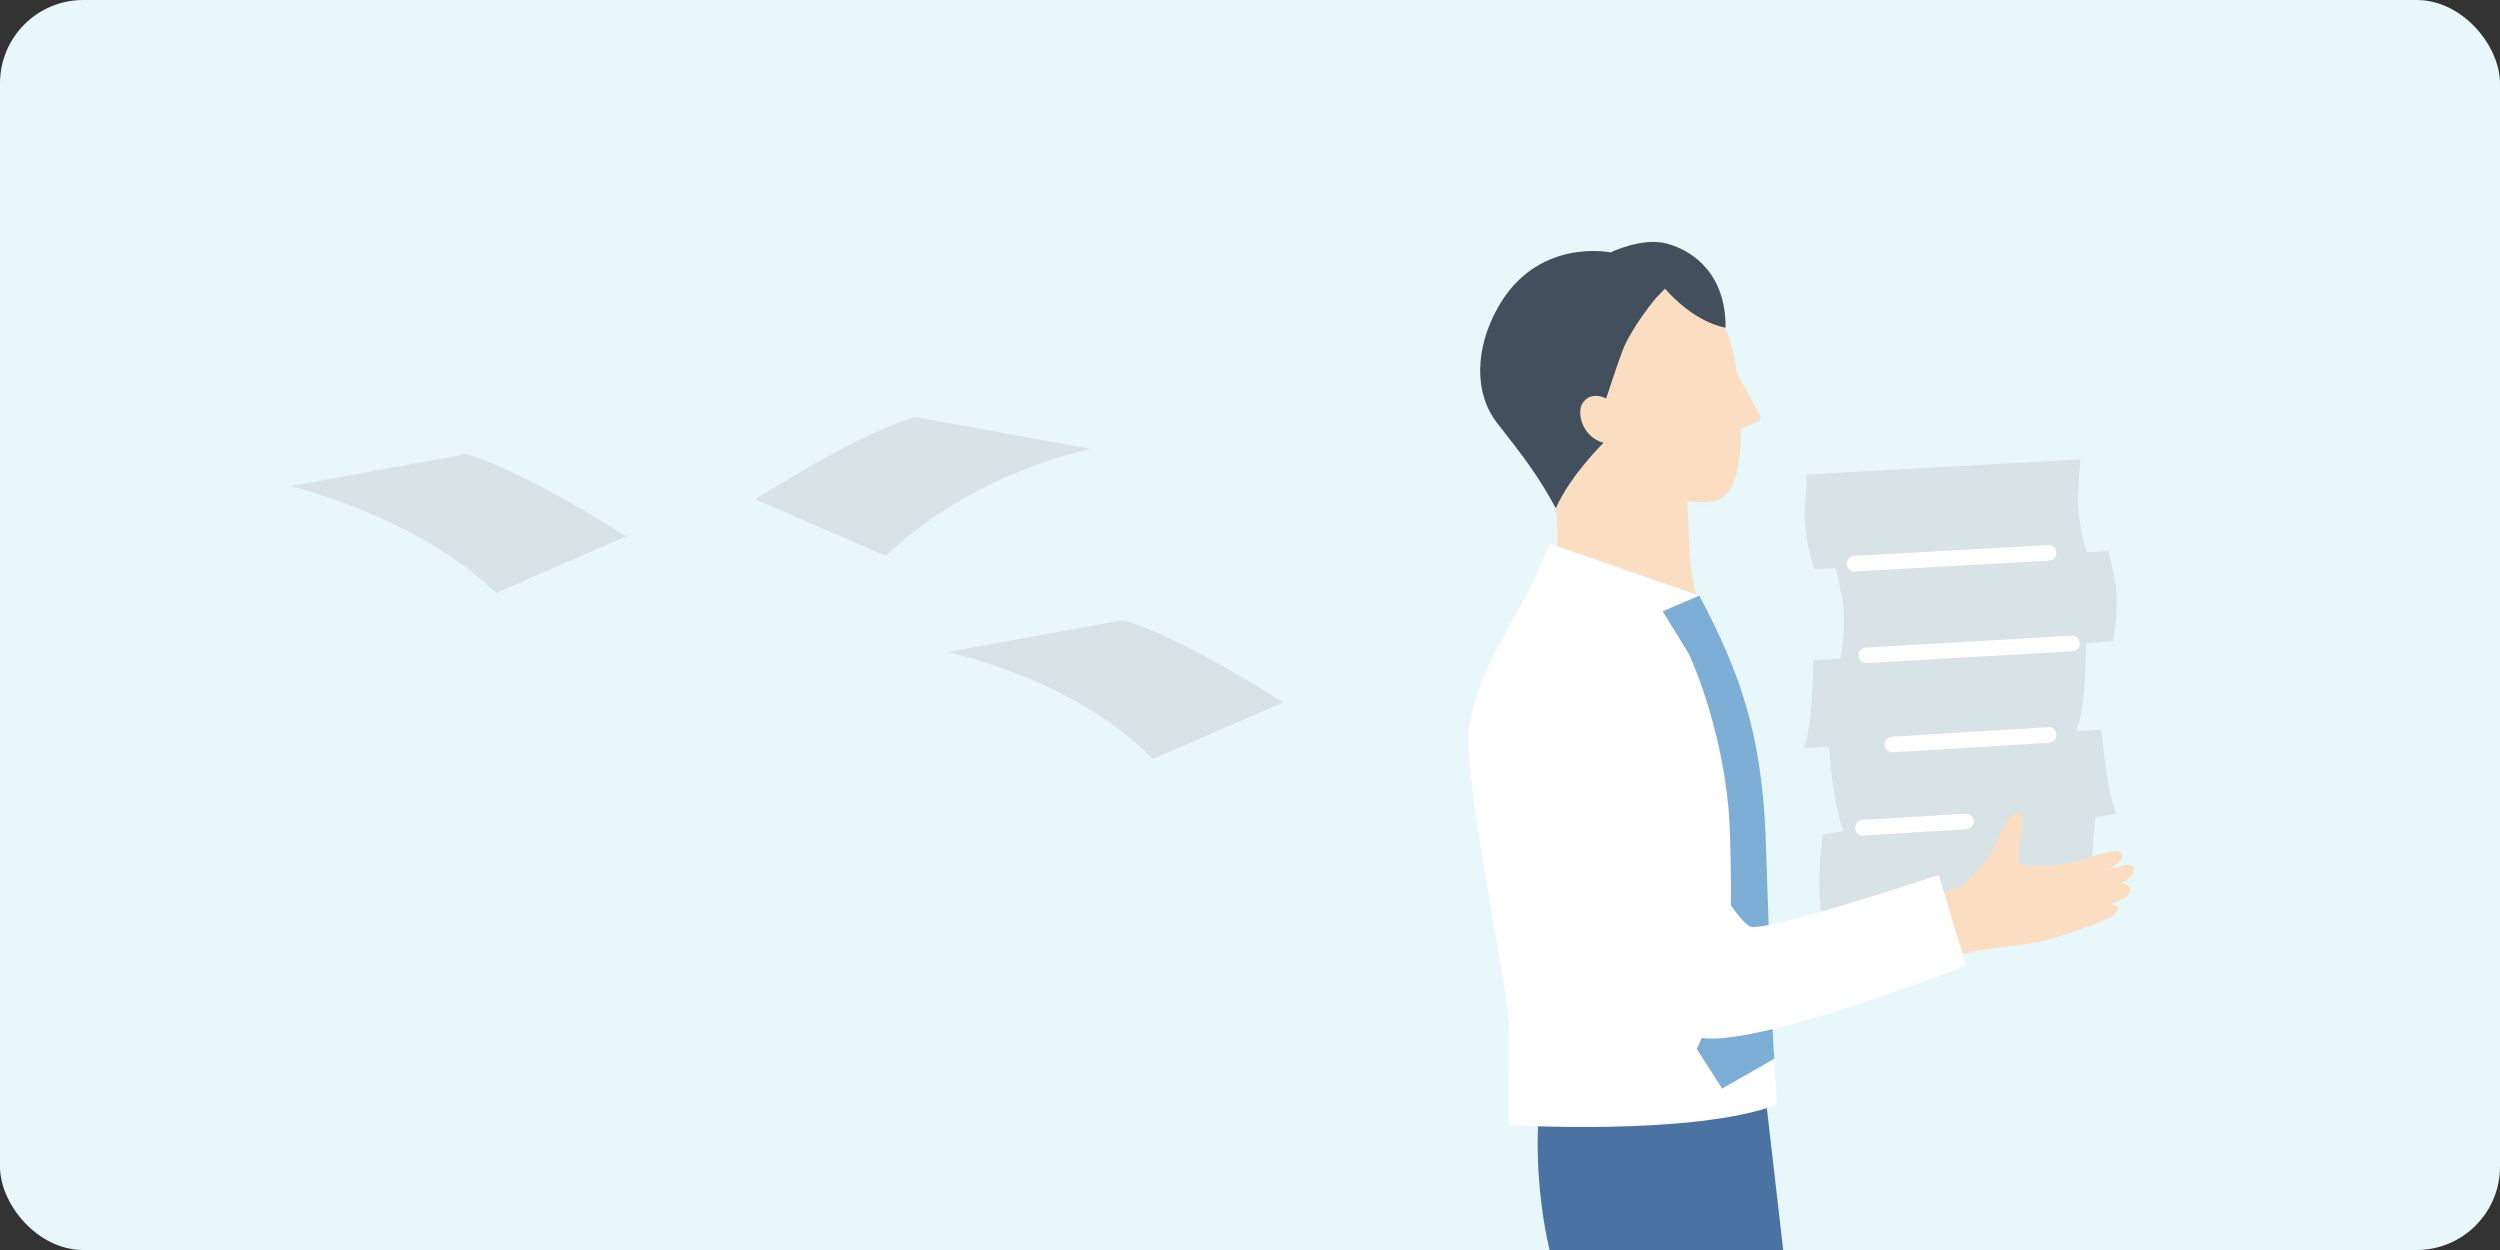 <svg width="240" height="120" viewBox="0 0 240 120" fill="none" xmlns="http://www.w3.org/2000/svg">
<rect x="0" y="0" width="240" height="120" fill="#333333" stroke="none"/>
<g clip-path="url(#clip0_182_14869)">
<rect width="240" height="120" rx="8" fill="#E8F8FA"/>
<path d="M175.032 88.964C174.225 84.858 174.992 80.099 174.992 80.099L176.975 79.785C175.959 77.249 175.555 71.682 175.555 71.682L173.069 71.837C174.065 70.207 174.065 63.395 174.065 63.395L176.681 63.216C177.259 60.325 176.911 57.669 176.911 57.669L176.223 54.54L174.14 54.62C173.153 51.545 173.238 49.038 173.238 49.038L173.477 45.545L199.714 44.1L199.475 47.593C199.475 47.593 199.37 49.945 200.352 53.02L202.42 52.89L203.108 56.02C203.108 56.02 203.432 58.656 202.854 61.546L200.257 61.746C200.257 61.746 200.257 68.563 199.261 70.187L201.747 70.033C201.747 70.033 202.151 75.599 203.167 78.136L201.184 78.45C201.184 78.45 200.417 83.209 201.224 87.315L175.027 88.959L175.032 88.964Z" fill="#D8E3E6"/>
<path d="M181.675 72.221C181.281 72.221 180.952 71.916 180.927 71.518C180.902 71.104 181.216 70.75 181.63 70.725L196.619 69.809C197.043 69.779 197.387 70.098 197.412 70.511C197.437 70.925 197.123 71.279 196.709 71.304L181.72 72.221C181.72 72.221 181.69 72.221 181.675 72.221Z" fill="white"/>
<path d="M179.168 63.654C178.774 63.654 178.446 63.345 178.421 62.952C178.396 62.538 178.71 62.184 179.123 62.164L198.872 61.028C199.296 61.003 199.639 61.317 199.659 61.731C199.684 62.144 199.37 62.498 198.957 62.518L179.208 63.654C179.208 63.654 179.178 63.654 179.163 63.654H179.168Z" fill="white"/>
<path d="M178.844 80.209C178.451 80.209 178.122 79.905 178.097 79.506C178.072 79.092 178.386 78.739 178.799 78.714L188.686 78.111C189.105 78.081 189.454 78.4 189.479 78.813C189.503 79.227 189.19 79.581 188.776 79.606L178.889 80.209C178.889 80.209 178.859 80.209 178.844 80.209Z" fill="white"/>
<path d="M178.037 54.864C177.643 54.864 177.314 54.555 177.289 54.156C177.265 53.743 177.583 53.389 177.992 53.369L196.624 52.327C197.043 52.307 197.392 52.621 197.412 53.03C197.437 53.444 197.118 53.797 196.709 53.817L178.077 54.859C178.077 54.859 178.047 54.859 178.032 54.859L178.037 54.864Z" fill="white"/>
<path d="M159.205 142.375C159.205 142.375 152.722 161.217 149.119 164.296C145.511 167.376 113.882 187.244 113.882 187.244C109.741 185.156 106.991 176.351 106.991 176.351C106.991 176.351 136.546 155.989 137.867 154.728C139.187 153.468 149.413 118.136 149.413 118.136L158.383 130.564L159.205 142.375Z" fill="#4A72A2"/>
<path d="M169.545 105.768L171.504 122.736L193.978 201.561C188.891 205.578 182.258 206.131 182.258 206.131L157.421 138.807C155.104 134.781 152.961 130.45 151.656 127.973C146.647 118.475 147.709 107.084 147.709 107.084L169.545 105.768Z" fill="#4A72A2"/>
<path d="M148.411 57.181C149.239 56.179 149.797 52.551 149.358 48.789L148.865 41.185L161.482 40.367L161.991 48.087C162.145 50.12 161.991 56.219 163.376 58.222L158.154 64.297L148.416 57.176L148.411 57.181Z" fill="#FBDEC1"/>
<path d="M154.86 43.432C156.878 47.962 163.531 48.694 165.045 47.952C165.972 47.498 167.163 46.133 167.119 41.155L168.688 40.522C168.972 40.407 169.092 40.069 168.942 39.799L166.715 35.788C166.67 35.424 166.64 35.05 166.57 34.667C164.781 24.825 157.067 25.786 157.067 25.786C157.067 25.786 150.175 25.851 148.72 33.087C147.151 40.891 154.855 43.432 154.855 43.432H154.86Z" fill="#FBDEC1"/>
<path d="M160.012 23.384C157.635 22.747 154.616 24.236 154.616 24.236C154.616 24.236 147.539 22.732 143.747 29.613C141.594 33.52 141.505 37.771 143.727 40.611C146.373 44 147.649 45.645 149.363 48.794C150.724 45.65 153.938 42.51 153.938 42.51C151.825 41.912 151.381 39.58 151.9 38.748C152.722 37.427 154.192 38.259 154.192 38.259C154.192 38.259 155.164 35.264 155.727 33.755C156.584 31.462 158.941 28.647 158.941 28.647L159.838 27.71C160.675 28.667 162.873 30.894 165.649 31.462C165.713 26.509 162.738 24.112 160.012 23.384Z" fill="#424F5D"/>
<path d="M163.132 57.181L148.77 52.188C148.282 53.075 147.355 55.766 146.777 56.643C144.883 60.45 141.993 64.302 141.101 69.42C140.204 74.538 145.247 96.29 144.848 99.285L144.803 108.005C144.803 108.005 162.459 109.082 170.572 106.057L170.089 97.575L169.491 79.925C169.052 70.157 166.924 64.322 163.132 57.176V57.181Z" fill="white"/>
<path d="M170.044 96.245L169.491 79.924C169.052 70.157 166.924 64.322 163.132 57.176L159.624 58.686L162.14 62.792C162.14 62.792 165.105 69.056 165.913 77.373C166.262 80.966 166.182 88.446 166.082 93.225L162.898 100.715L165.325 104.502L170.323 101.646L170.044 96.24V96.245Z" fill="#7CAED6"/>
<path d="M204.06 84.888C203.89 84.813 203.686 84.798 203.526 84.803C203.706 84.723 203.85 84.654 203.955 84.599C204.867 84.106 205.191 83.253 204.513 83.044C204.204 82.949 203.098 83.283 202.216 83.587C203.287 83.039 204.124 82.366 203.576 81.878C202.829 81.21 199.879 82.855 197.372 83.039C194.865 83.223 193.864 82.88 193.864 82.88C193.625 82.675 193.719 81.23 194.023 80.248C194.327 79.267 194.342 78.285 193.729 78.111C192.673 77.817 191.796 80.966 191.068 82.002C190.341 83.039 188.751 84.723 188.233 85.067C187.714 85.411 184.416 86.378 184.416 86.378L185.497 92.452C185.497 92.452 188.631 91.471 190.072 91.222C191.507 90.977 195.005 90.624 196.007 90.364C197.008 90.105 202.35 88.526 203.078 87.718C203.726 87.001 202.968 86.831 202.624 86.791C203.437 86.483 204.104 86.168 204.309 85.904C204.653 85.456 204.423 85.037 204.065 84.878L204.06 84.888Z" fill="#FBDEC1"/>
<path d="M147.106 80.189C147.106 80.189 159.409 97.695 162.464 99.374C166.336 101.502 188.736 92.707 188.736 92.707L186.125 83.986C186.125 83.986 169.231 89.662 167.956 88.924C165.1 87.265 154.67 66.196 154.67 66.196L147.106 80.194V80.189Z" fill="white"/>
<path d="M123.186 67.427C123.186 67.427 113.309 61.063 107.823 59.528L90.924 62.603C90.924 62.603 103.109 65.079 110.673 72.863L123.181 67.431L123.186 67.427Z" fill="#D8E3E6"/>
<path d="M60.128 51.49C60.128 51.49 50.251 45.126 44.764 43.592L27.871 46.661C27.871 46.661 39.941 49.522 47.62 56.922L60.128 51.49Z" fill="#D8E3E6"/>
<path d="M72.516 47.932C72.516 47.932 82.393 41.568 87.88 40.033L104.778 43.108C104.778 43.108 93.845 45.052 85.029 53.369L72.521 47.937L72.516 47.932Z" fill="#D8E3E6"/>
</g>
<defs>
<clipPath id="clip0_182_14869">
<rect width="240" height="120" rx="8" fill="white"/>
</clipPath>
</defs>
</svg>
